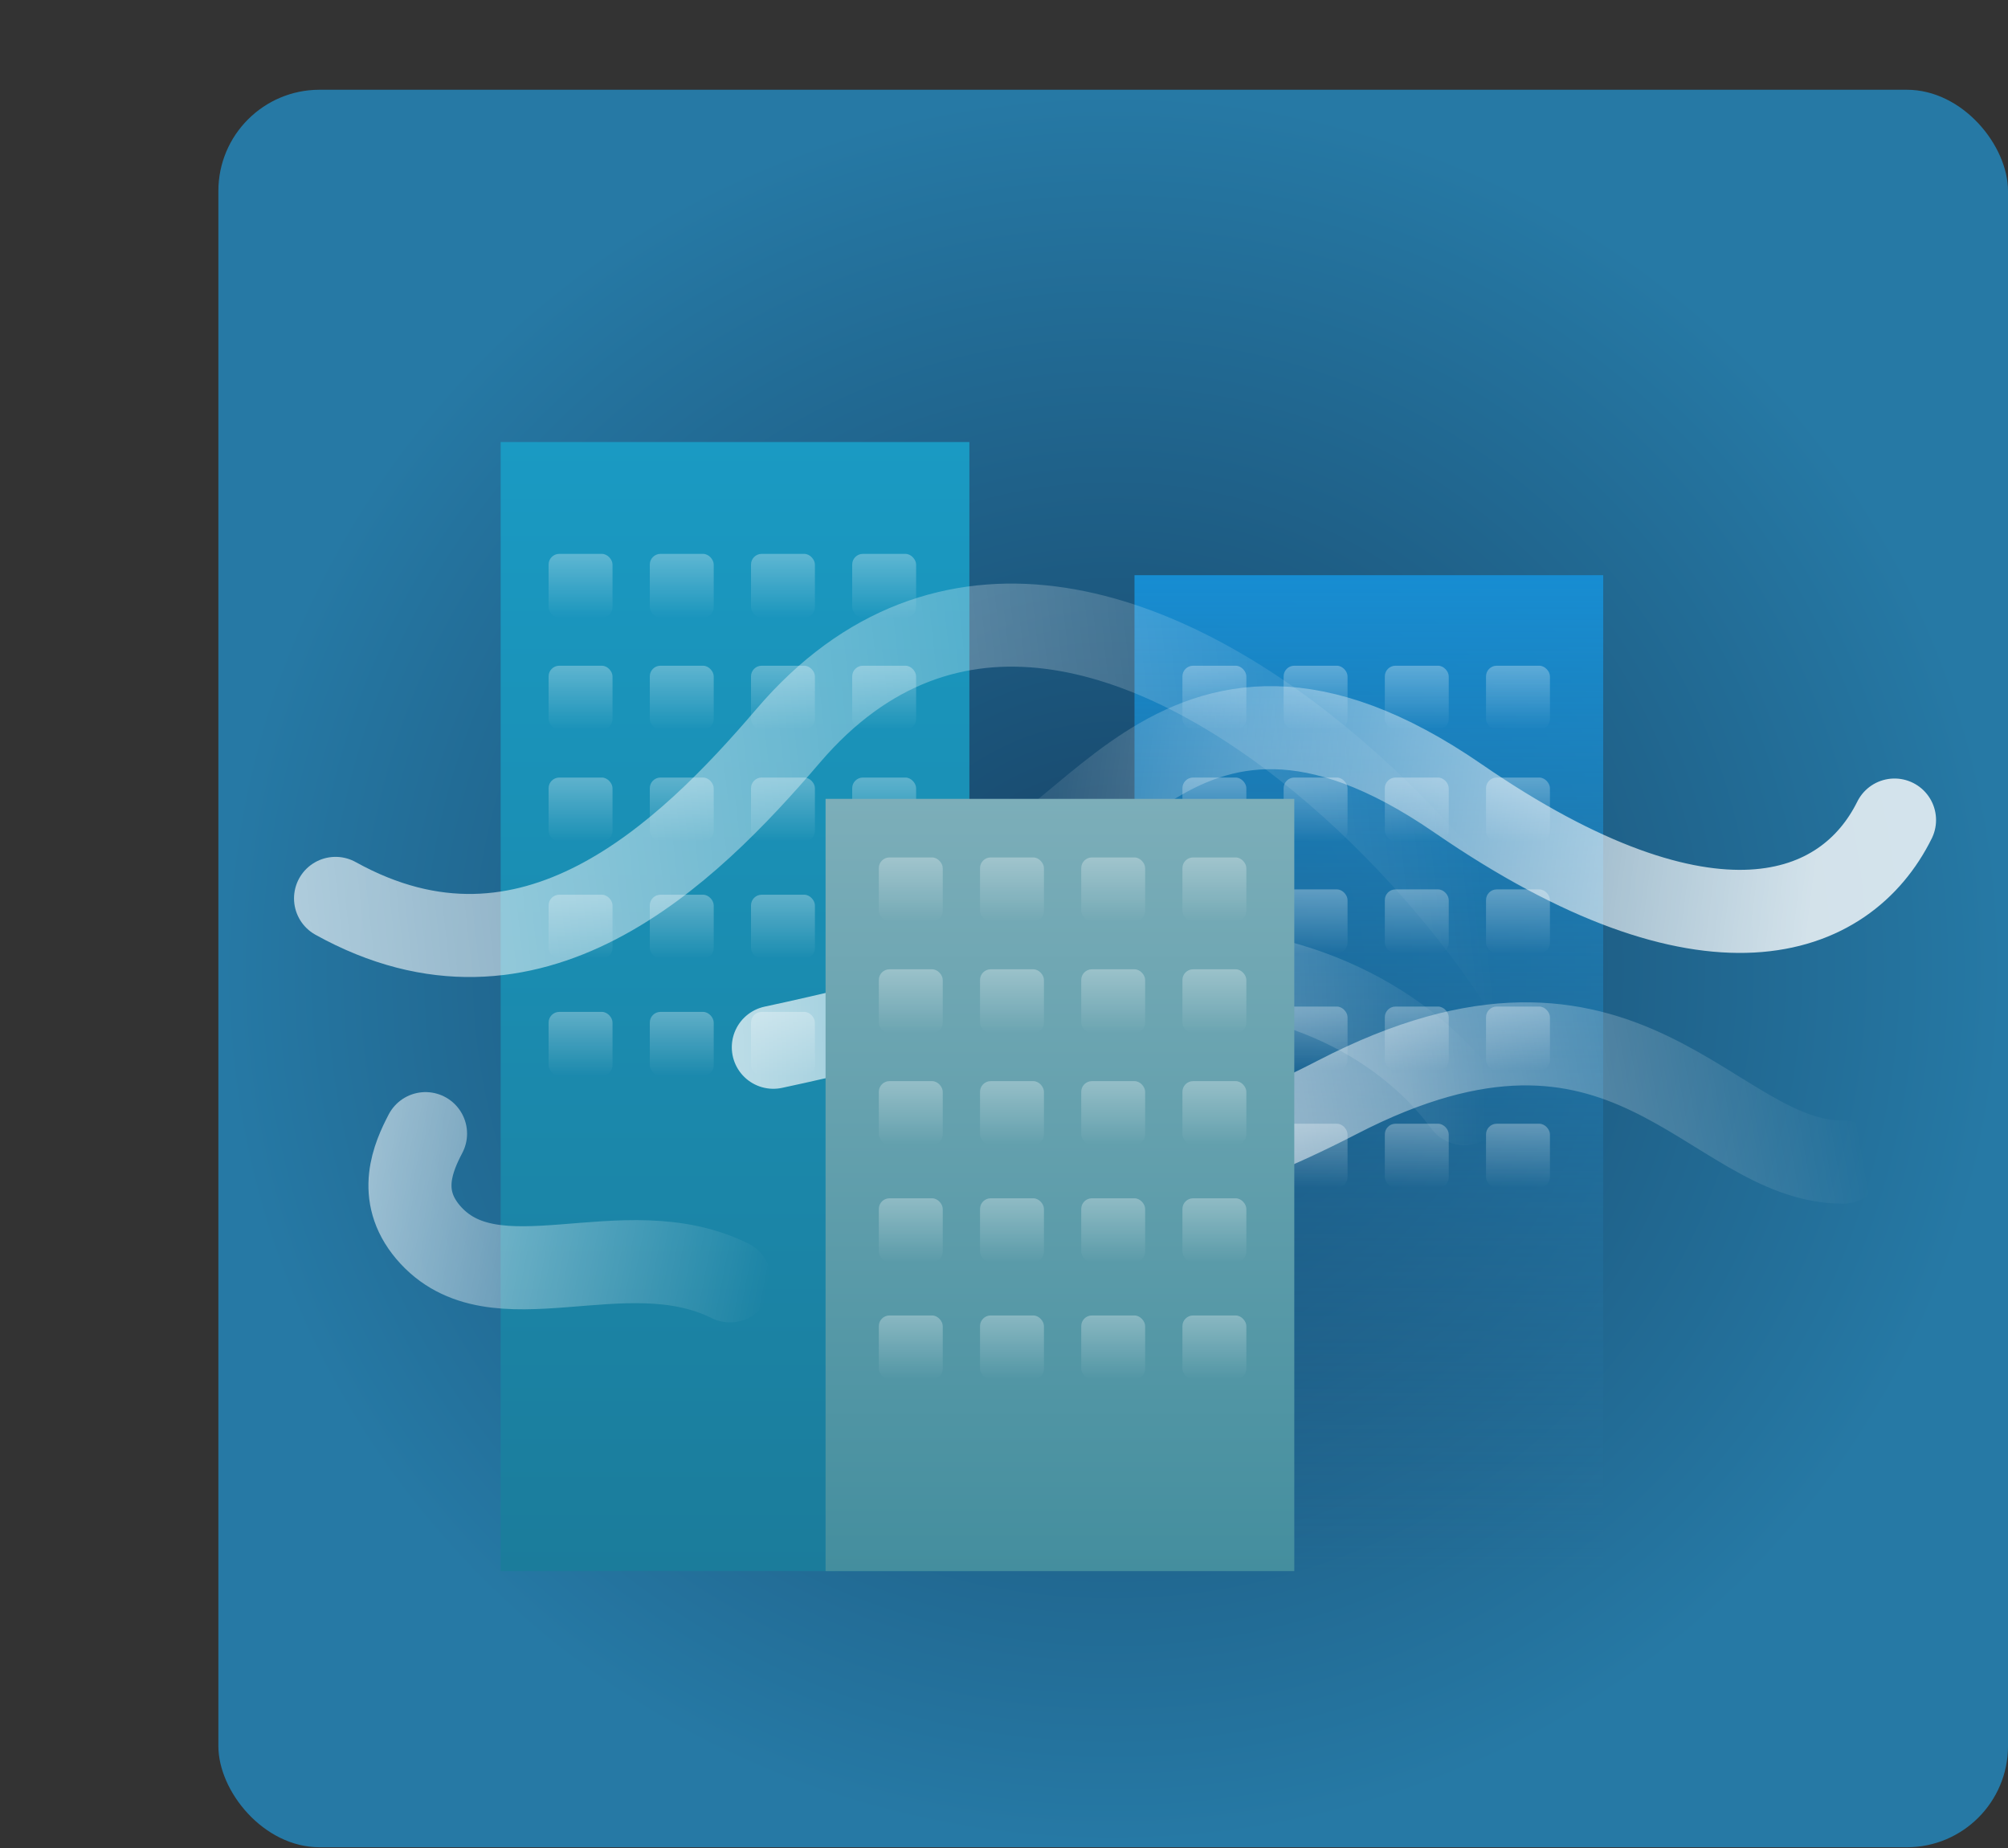 <svg width="377" height="347" viewBox="0 0 377 347" fill="none" xmlns="http://www.w3.org/2000/svg">
<rect x="0" y="0" width="377" height="347" fill="#333333" stroke="none"/>
<rect x="41" y="16.852" width="336" height="330" rx="19" fill="url(#paint0_radial_288_3100)"/>
<rect x="94" y="83" width="88" height="212" fill="url(#paint1_linear_288_3100)"/>
<rect x="103" y="104" width="12" height="12" rx="2" fill="url(#paint2_linear_288_3100)" fill-opacity="0.3"/>
<rect x="122" y="104" width="12" height="12" rx="2" fill="url(#paint3_linear_288_3100)" fill-opacity="0.3"/>
<rect x="141" y="104" width="12" height="12" rx="2" fill="url(#paint4_linear_288_3100)" fill-opacity="0.3"/>
<rect x="160" y="104" width="12" height="12" rx="2" fill="url(#paint5_linear_288_3100)" fill-opacity="0.3"/>
<rect x="103" y="125" width="12" height="12" rx="2" fill="url(#paint6_linear_288_3100)" fill-opacity="0.3"/>
<rect x="122" y="125" width="12" height="12" rx="2" fill="url(#paint7_linear_288_3100)" fill-opacity="0.3"/>
<rect x="141" y="125" width="12" height="12" rx="2" fill="url(#paint8_linear_288_3100)" fill-opacity="0.3"/>
<rect x="160" y="125" width="12" height="12" rx="2" fill="url(#paint9_linear_288_3100)" fill-opacity="0.3"/>
<rect x="103" y="146" width="12" height="12" rx="2" fill="url(#paint10_linear_288_3100)" fill-opacity="0.3"/>
<rect x="122" y="146" width="12" height="12" rx="2" fill="url(#paint11_linear_288_3100)" fill-opacity="0.3"/>
<rect x="141" y="146" width="12" height="12" rx="2" fill="url(#paint12_linear_288_3100)" fill-opacity="0.3"/>
<rect x="160" y="146" width="12" height="12" rx="2" fill="url(#paint13_linear_288_3100)" fill-opacity="0.3"/>
<rect x="103" y="168" width="12" height="12" rx="2" fill="url(#paint14_linear_288_3100)" fill-opacity="0.3"/>
<rect x="122" y="168" width="12" height="12" rx="2" fill="url(#paint15_linear_288_3100)" fill-opacity="0.3"/>
<rect x="141" y="168" width="12" height="12" rx="2" fill="url(#paint16_linear_288_3100)" fill-opacity="0.3"/>
<rect x="160" y="168" width="12" height="12" rx="2" fill="url(#paint17_linear_288_3100)" fill-opacity="0.3"/>
<rect x="103" y="190" width="12" height="12" rx="2" fill="url(#paint18_linear_288_3100)" fill-opacity="0.3"/>
<rect x="122" y="190" width="12" height="12" rx="2" fill="url(#paint19_linear_288_3100)" fill-opacity="0.3"/>
<rect x="141" y="190" width="12" height="12" rx="2" fill="url(#paint20_linear_288_3100)" fill-opacity="0.3"/>
<rect x="160" y="190" width="12" height="12" rx="2" fill="url(#paint21_linear_288_3100)" fill-opacity="0.3"/>
<rect x="213" y="108" width="88" height="187" fill="url(#paint22_linear_288_3100)"/>
<rect x="222" y="125" width="12" height="12" rx="2" fill="url(#paint23_linear_288_3100)" fill-opacity="0.3"/>
<rect x="241" y="125" width="12" height="12" rx="2" fill="url(#paint24_linear_288_3100)" fill-opacity="0.3"/>
<rect x="260" y="125" width="12" height="12" rx="2" fill="url(#paint25_linear_288_3100)" fill-opacity="0.3"/>
<rect x="279" y="125" width="12" height="12" rx="2" fill="url(#paint26_linear_288_3100)" fill-opacity="0.3"/>
<rect x="222" y="146" width="12" height="12" rx="2" fill="url(#paint27_linear_288_3100)" fill-opacity="0.3"/>
<rect x="241" y="146" width="12" height="12" rx="2" fill="url(#paint28_linear_288_3100)" fill-opacity="0.3"/>
<rect x="260" y="146" width="12" height="12" rx="2" fill="url(#paint29_linear_288_3100)" fill-opacity="0.3"/>
<rect x="279" y="146" width="12" height="12" rx="2" fill="url(#paint30_linear_288_3100)" fill-opacity="0.3"/>
<rect x="222" y="167" width="12" height="12" rx="2" fill="url(#paint31_linear_288_3100)" fill-opacity="0.3"/>
<rect x="241" y="167" width="12" height="12" rx="2" fill="url(#paint32_linear_288_3100)" fill-opacity="0.3"/>
<rect x="260" y="167" width="12" height="12" rx="2" fill="url(#paint33_linear_288_3100)" fill-opacity="0.3"/>
<rect x="279" y="167" width="12" height="12" rx="2" fill="url(#paint34_linear_288_3100)" fill-opacity="0.3"/>
<rect x="222" y="189" width="12" height="12" rx="2" fill="url(#paint35_linear_288_3100)" fill-opacity="0.3"/>
<rect x="241" y="189" width="12" height="12" rx="2" fill="url(#paint36_linear_288_3100)" fill-opacity="0.3"/>
<rect x="260" y="189" width="12" height="12" rx="2" fill="url(#paint37_linear_288_3100)" fill-opacity="0.3"/>
<rect x="279" y="189" width="12" height="12" rx="2" fill="url(#paint38_linear_288_3100)" fill-opacity="0.3"/>
<rect x="222" y="211" width="12" height="12" rx="2" fill="url(#paint39_linear_288_3100)" fill-opacity="0.3"/>
<rect x="241" y="211" width="12" height="12" rx="2" fill="url(#paint40_linear_288_3100)" fill-opacity="0.3"/>
<rect x="260" y="211" width="12" height="12" rx="2" fill="url(#paint41_linear_288_3100)" fill-opacity="0.3"/>
<rect x="279" y="211" width="12" height="12" rx="2" fill="url(#paint42_linear_288_3100)" fill-opacity="0.3"/>
<path d="M145.192 196.638C167.322 191.936 196.25 183.793 214.676 182.185C240.035 179.971 262.901 190.836 274.955 207.228" stroke="url(#paint43_linear_288_3100)" stroke-width="15.597" stroke-linecap="round"/>
<path d="M299.719 222.165C304.906 190.665 206.744 69.406 147.994 138.143C128.852 160.539 99.63 189.025 63 168.688" stroke="url(#paint44_linear_288_3100)" stroke-width="15.597" stroke-linecap="round"/>
<path d="M137.06 240.498C117.017 230.558 92.705 245.972 80.344 231.338C74.435 224.341 77.621 217.21 79.893 212.858" stroke="url(#paint45_linear_288_3100)" stroke-width="15.597" stroke-linecap="round"/>
<path d="M179.127 166.453C204.06 166.386 219.203 112.354 273.738 149.904C320.851 182.344 346.503 172.543 355.693 153.978" stroke="url(#paint46_linear_288_3100)" stroke-width="15.597" stroke-linecap="round"/>
<path d="M346 218.204C321.01 218.204 305.687 177.791 251.13 206.007C203.998 230.384 178.261 223.099 169 209.222" stroke="url(#paint47_linear_288_3100)" stroke-width="15.597" stroke-linecap="round"/>
<rect x="155" y="150" width="88" height="145" fill="url(#paint48_linear_288_3100)"/>
<rect x="165" y="161" width="12" height="12" rx="2" fill="url(#paint49_linear_288_3100)" fill-opacity="0.3"/>
<rect x="184" y="161" width="12" height="12" rx="2" fill="url(#paint50_linear_288_3100)" fill-opacity="0.3"/>
<rect x="203" y="161" width="12" height="12" rx="2" fill="url(#paint51_linear_288_3100)" fill-opacity="0.3"/>
<rect x="222" y="161" width="12" height="12" rx="2" fill="url(#paint52_linear_288_3100)" fill-opacity="0.3"/>
<rect x="165" y="182" width="12" height="12" rx="2" fill="url(#paint53_linear_288_3100)" fill-opacity="0.3"/>
<rect x="184" y="182" width="12" height="12" rx="2" fill="url(#paint54_linear_288_3100)" fill-opacity="0.3"/>
<rect x="203" y="182" width="12" height="12" rx="2" fill="url(#paint55_linear_288_3100)" fill-opacity="0.3"/>
<rect x="222" y="182" width="12" height="12" rx="2" fill="url(#paint56_linear_288_3100)" fill-opacity="0.3"/>
<rect x="165" y="203" width="12" height="12" rx="2" fill="url(#paint57_linear_288_3100)" fill-opacity="0.3"/>
<rect x="184" y="203" width="12" height="12" rx="2" fill="url(#paint58_linear_288_3100)" fill-opacity="0.3"/>
<rect x="203" y="203" width="12" height="12" rx="2" fill="url(#paint59_linear_288_3100)" fill-opacity="0.3"/>
<rect x="222" y="203" width="12" height="12" rx="2" fill="url(#paint60_linear_288_3100)" fill-opacity="0.3"/>
<rect x="165" y="225" width="12" height="12" rx="2" fill="url(#paint61_linear_288_3100)" fill-opacity="0.3"/>
<rect x="184" y="225" width="12" height="12" rx="2" fill="url(#paint62_linear_288_3100)" fill-opacity="0.3"/>
<rect x="203" y="225" width="12" height="12" rx="2" fill="url(#paint63_linear_288_3100)" fill-opacity="0.3"/>
<rect x="222" y="225" width="12" height="12" rx="2" fill="url(#paint64_linear_288_3100)" fill-opacity="0.3"/>
<rect x="165" y="247" width="12" height="12" rx="2" fill="url(#paint65_linear_288_3100)" fill-opacity="0.3"/>
<rect x="184" y="247" width="12" height="12" rx="2" fill="url(#paint66_linear_288_3100)" fill-opacity="0.3"/>
<rect x="203" y="247" width="12" height="12" rx="2" fill="url(#paint67_linear_288_3100)" fill-opacity="0.3"/>
<rect x="222" y="247" width="12" height="12" rx="2" fill="url(#paint68_linear_288_3100)" fill-opacity="0.3"/>
<defs>
<radialGradient id="paint0_radial_288_3100" cx="0" cy="0" r="1" gradientUnits="userSpaceOnUse" gradientTransform="translate(209 181.852) rotate(87.911) scale(165.11 168.138)">
<stop stop-color="#164265"/>
<stop offset="1" stop-color="#2679A5"/>
</radialGradient>
<linearGradient id="paint1_linear_288_3100" x1="138" y1="83" x2="138" y2="295" gradientUnits="userSpaceOnUse">
<stop stop-color="#1A9AC3"/>
<stop offset="1" stop-color="#1B7C9B"/>
</linearGradient>
<linearGradient id="paint2_linear_288_3100" x1="109" y1="104" x2="109" y2="116" gradientUnits="userSpaceOnUse">
<stop stop-color="white"/>
<stop offset="1" stop-color="white" stop-opacity="0"/>
</linearGradient>
<linearGradient id="paint3_linear_288_3100" x1="128" y1="104" x2="128" y2="116" gradientUnits="userSpaceOnUse">
<stop stop-color="white"/>
<stop offset="1" stop-color="white" stop-opacity="0"/>
</linearGradient>
<linearGradient id="paint4_linear_288_3100" x1="147" y1="104" x2="147" y2="116" gradientUnits="userSpaceOnUse">
<stop stop-color="white"/>
<stop offset="1" stop-color="white" stop-opacity="0"/>
</linearGradient>
<linearGradient id="paint5_linear_288_3100" x1="166" y1="104" x2="166" y2="116" gradientUnits="userSpaceOnUse">
<stop stop-color="white"/>
<stop offset="1" stop-color="white" stop-opacity="0"/>
</linearGradient>
<linearGradient id="paint6_linear_288_3100" x1="109" y1="125" x2="109" y2="137" gradientUnits="userSpaceOnUse">
<stop stop-color="white"/>
<stop offset="1" stop-color="white" stop-opacity="0"/>
</linearGradient>
<linearGradient id="paint7_linear_288_3100" x1="128" y1="125" x2="128" y2="137" gradientUnits="userSpaceOnUse">
<stop stop-color="white"/>
<stop offset="1" stop-color="white" stop-opacity="0"/>
</linearGradient>
<linearGradient id="paint8_linear_288_3100" x1="147" y1="125" x2="147" y2="137" gradientUnits="userSpaceOnUse">
<stop stop-color="white"/>
<stop offset="1" stop-color="white" stop-opacity="0"/>
</linearGradient>
<linearGradient id="paint9_linear_288_3100" x1="166" y1="125" x2="166" y2="137" gradientUnits="userSpaceOnUse">
<stop stop-color="white"/>
<stop offset="1" stop-color="white" stop-opacity="0"/>
</linearGradient>
<linearGradient id="paint10_linear_288_3100" x1="109" y1="146" x2="109" y2="158" gradientUnits="userSpaceOnUse">
<stop stop-color="white"/>
<stop offset="1" stop-color="white" stop-opacity="0"/>
</linearGradient>
<linearGradient id="paint11_linear_288_3100" x1="128" y1="146" x2="128" y2="158" gradientUnits="userSpaceOnUse">
<stop stop-color="white"/>
<stop offset="1" stop-color="white" stop-opacity="0"/>
</linearGradient>
<linearGradient id="paint12_linear_288_3100" x1="147" y1="146" x2="147" y2="158" gradientUnits="userSpaceOnUse">
<stop stop-color="white"/>
<stop offset="1" stop-color="white" stop-opacity="0"/>
</linearGradient>
<linearGradient id="paint13_linear_288_3100" x1="166" y1="146" x2="166" y2="158" gradientUnits="userSpaceOnUse">
<stop stop-color="white"/>
<stop offset="1" stop-color="white" stop-opacity="0"/>
</linearGradient>
<linearGradient id="paint14_linear_288_3100" x1="109" y1="168" x2="109" y2="180" gradientUnits="userSpaceOnUse">
<stop stop-color="white"/>
<stop offset="1" stop-color="white" stop-opacity="0"/>
</linearGradient>
<linearGradient id="paint15_linear_288_3100" x1="128" y1="168" x2="128" y2="180" gradientUnits="userSpaceOnUse">
<stop stop-color="white"/>
<stop offset="1" stop-color="white" stop-opacity="0"/>
</linearGradient>
<linearGradient id="paint16_linear_288_3100" x1="147" y1="168" x2="147" y2="180" gradientUnits="userSpaceOnUse">
<stop stop-color="white"/>
<stop offset="1" stop-color="white" stop-opacity="0"/>
</linearGradient>
<linearGradient id="paint17_linear_288_3100" x1="166" y1="168" x2="166" y2="180" gradientUnits="userSpaceOnUse">
<stop stop-color="white"/>
<stop offset="1" stop-color="white" stop-opacity="0"/>
</linearGradient>
<linearGradient id="paint18_linear_288_3100" x1="109" y1="190" x2="109" y2="202" gradientUnits="userSpaceOnUse">
<stop stop-color="white"/>
<stop offset="1" stop-color="white" stop-opacity="0"/>
</linearGradient>
<linearGradient id="paint19_linear_288_3100" x1="128" y1="190" x2="128" y2="202" gradientUnits="userSpaceOnUse">
<stop stop-color="white"/>
<stop offset="1" stop-color="white" stop-opacity="0"/>
</linearGradient>
<linearGradient id="paint20_linear_288_3100" x1="147" y1="190" x2="147" y2="202" gradientUnits="userSpaceOnUse">
<stop stop-color="white"/>
<stop offset="1" stop-color="white" stop-opacity="0"/>
</linearGradient>
<linearGradient id="paint21_linear_288_3100" x1="166" y1="190" x2="166" y2="202" gradientUnits="userSpaceOnUse">
<stop stop-color="white"/>
<stop offset="1" stop-color="white" stop-opacity="0"/>
</linearGradient>
<linearGradient id="paint22_linear_288_3100" x1="257" y1="108" x2="257" y2="295" gradientUnits="userSpaceOnUse">
<stop stop-color="#178DD2"/>
<stop offset="1" stop-color="#296F99" stop-opacity="0"/>
</linearGradient>
<linearGradient id="paint23_linear_288_3100" x1="228" y1="125" x2="228" y2="137" gradientUnits="userSpaceOnUse">
<stop stop-color="white"/>
<stop offset="1" stop-color="white" stop-opacity="0"/>
</linearGradient>
<linearGradient id="paint24_linear_288_3100" x1="247" y1="125" x2="247" y2="137" gradientUnits="userSpaceOnUse">
<stop stop-color="white"/>
<stop offset="1" stop-color="white" stop-opacity="0"/>
</linearGradient>
<linearGradient id="paint25_linear_288_3100" x1="266" y1="125" x2="266" y2="137" gradientUnits="userSpaceOnUse">
<stop stop-color="white"/>
<stop offset="1" stop-color="white" stop-opacity="0"/>
</linearGradient>
<linearGradient id="paint26_linear_288_3100" x1="285" y1="125" x2="285" y2="137" gradientUnits="userSpaceOnUse">
<stop stop-color="white"/>
<stop offset="1" stop-color="white" stop-opacity="0"/>
</linearGradient>
<linearGradient id="paint27_linear_288_3100" x1="228" y1="146" x2="228" y2="158" gradientUnits="userSpaceOnUse">
<stop stop-color="white"/>
<stop offset="1" stop-color="white" stop-opacity="0"/>
</linearGradient>
<linearGradient id="paint28_linear_288_3100" x1="247" y1="146" x2="247" y2="158" gradientUnits="userSpaceOnUse">
<stop stop-color="white"/>
<stop offset="1" stop-color="white" stop-opacity="0"/>
</linearGradient>
<linearGradient id="paint29_linear_288_3100" x1="266" y1="146" x2="266" y2="158" gradientUnits="userSpaceOnUse">
<stop stop-color="white"/>
<stop offset="1" stop-color="white" stop-opacity="0"/>
</linearGradient>
<linearGradient id="paint30_linear_288_3100" x1="285" y1="146" x2="285" y2="158" gradientUnits="userSpaceOnUse">
<stop stop-color="white"/>
<stop offset="1" stop-color="white" stop-opacity="0"/>
</linearGradient>
<linearGradient id="paint31_linear_288_3100" x1="228" y1="167" x2="228" y2="179" gradientUnits="userSpaceOnUse">
<stop stop-color="white"/>
<stop offset="1" stop-color="white" stop-opacity="0"/>
</linearGradient>
<linearGradient id="paint32_linear_288_3100" x1="247" y1="167" x2="247" y2="179" gradientUnits="userSpaceOnUse">
<stop stop-color="white"/>
<stop offset="1" stop-color="white" stop-opacity="0"/>
</linearGradient>
<linearGradient id="paint33_linear_288_3100" x1="266" y1="167" x2="266" y2="179" gradientUnits="userSpaceOnUse">
<stop stop-color="white"/>
<stop offset="1" stop-color="white" stop-opacity="0"/>
</linearGradient>
<linearGradient id="paint34_linear_288_3100" x1="285" y1="167" x2="285" y2="179" gradientUnits="userSpaceOnUse">
<stop stop-color="white"/>
<stop offset="1" stop-color="white" stop-opacity="0"/>
</linearGradient>
<linearGradient id="paint35_linear_288_3100" x1="228" y1="189" x2="228" y2="201" gradientUnits="userSpaceOnUse">
<stop stop-color="white"/>
<stop offset="1" stop-color="white" stop-opacity="0"/>
</linearGradient>
<linearGradient id="paint36_linear_288_3100" x1="247" y1="189" x2="247" y2="201" gradientUnits="userSpaceOnUse">
<stop stop-color="white"/>
<stop offset="1" stop-color="white" stop-opacity="0"/>
</linearGradient>
<linearGradient id="paint37_linear_288_3100" x1="266" y1="189" x2="266" y2="201" gradientUnits="userSpaceOnUse">
<stop stop-color="white"/>
<stop offset="1" stop-color="white" stop-opacity="0"/>
</linearGradient>
<linearGradient id="paint38_linear_288_3100" x1="285" y1="189" x2="285" y2="201" gradientUnits="userSpaceOnUse">
<stop stop-color="white"/>
<stop offset="1" stop-color="white" stop-opacity="0"/>
</linearGradient>
<linearGradient id="paint39_linear_288_3100" x1="228" y1="211" x2="228" y2="223" gradientUnits="userSpaceOnUse">
<stop stop-color="white"/>
<stop offset="1" stop-color="white" stop-opacity="0"/>
</linearGradient>
<linearGradient id="paint40_linear_288_3100" x1="247" y1="211" x2="247" y2="223" gradientUnits="userSpaceOnUse">
<stop stop-color="white"/>
<stop offset="1" stop-color="white" stop-opacity="0"/>
</linearGradient>
<linearGradient id="paint41_linear_288_3100" x1="266" y1="211" x2="266" y2="223" gradientUnits="userSpaceOnUse">
<stop stop-color="white"/>
<stop offset="1" stop-color="white" stop-opacity="0"/>
</linearGradient>
<linearGradient id="paint42_linear_288_3100" x1="285" y1="211" x2="285" y2="223" gradientUnits="userSpaceOnUse">
<stop stop-color="white"/>
<stop offset="1" stop-color="white" stop-opacity="0"/>
</linearGradient>
<linearGradient id="paint43_linear_288_3100" x1="278.438" y1="187.805" x2="118.753" y2="192.516" gradientUnits="userSpaceOnUse">
<stop stop-color="white" stop-opacity="0"/>
<stop offset="1" stop-color="white" stop-opacity="0.8"/>
</linearGradient>
<linearGradient id="paint44_linear_288_3100" x1="280.813" y1="186.684" x2="-0.129" y2="217.795" gradientUnits="userSpaceOnUse">
<stop stop-color="white" stop-opacity="0"/>
<stop offset="1" stop-color="white" stop-opacity="0.8"/>
</linearGradient>
<linearGradient id="paint45_linear_288_3100" x1="142.249" y1="251.641" x2="30.087" y2="229.965" gradientUnits="userSpaceOnUse">
<stop stop-color="white" stop-opacity="0"/>
<stop offset="1" stop-color="white" stop-opacity="0.8"/>
</linearGradient>
<linearGradient id="paint46_linear_288_3100" x1="336.865" y1="195.604" x2="152.14" y2="171.822" gradientUnits="userSpaceOnUse">
<stop stop-color="white" stop-opacity="0.8"/>
<stop offset="0.882" stop-color="white" stop-opacity="0"/>
</linearGradient>
<linearGradient id="paint47_linear_288_3100" x1="187.983" y1="240.341" x2="370.602" y2="208.19" gradientUnits="userSpaceOnUse">
<stop stop-color="white" stop-opacity="0.8"/>
<stop offset="0.882" stop-color="white" stop-opacity="0"/>
</linearGradient>
<linearGradient id="paint48_linear_288_3100" x1="199" y1="150" x2="199" y2="295" gradientUnits="userSpaceOnUse">
<stop stop-color="#7CAEB9"/>
<stop offset="1" stop-color="#448E9E"/>
</linearGradient>
<linearGradient id="paint49_linear_288_3100" x1="171" y1="161" x2="171" y2="173" gradientUnits="userSpaceOnUse">
<stop stop-color="white"/>
<stop offset="1" stop-color="white" stop-opacity="0"/>
</linearGradient>
<linearGradient id="paint50_linear_288_3100" x1="190" y1="161" x2="190" y2="173" gradientUnits="userSpaceOnUse">
<stop stop-color="white"/>
<stop offset="1" stop-color="white" stop-opacity="0"/>
</linearGradient>
<linearGradient id="paint51_linear_288_3100" x1="209" y1="161" x2="209" y2="173" gradientUnits="userSpaceOnUse">
<stop stop-color="white"/>
<stop offset="1" stop-color="white" stop-opacity="0"/>
</linearGradient>
<linearGradient id="paint52_linear_288_3100" x1="228" y1="161" x2="228" y2="173" gradientUnits="userSpaceOnUse">
<stop stop-color="white"/>
<stop offset="1" stop-color="white" stop-opacity="0"/>
</linearGradient>
<linearGradient id="paint53_linear_288_3100" x1="171" y1="182" x2="171" y2="194" gradientUnits="userSpaceOnUse">
<stop stop-color="white"/>
<stop offset="1" stop-color="white" stop-opacity="0"/>
</linearGradient>
<linearGradient id="paint54_linear_288_3100" x1="190" y1="182" x2="190" y2="194" gradientUnits="userSpaceOnUse">
<stop stop-color="white"/>
<stop offset="1" stop-color="white" stop-opacity="0"/>
</linearGradient>
<linearGradient id="paint55_linear_288_3100" x1="209" y1="182" x2="209" y2="194" gradientUnits="userSpaceOnUse">
<stop stop-color="white"/>
<stop offset="1" stop-color="white" stop-opacity="0"/>
</linearGradient>
<linearGradient id="paint56_linear_288_3100" x1="228" y1="182" x2="228" y2="194" gradientUnits="userSpaceOnUse">
<stop stop-color="white"/>
<stop offset="1" stop-color="white" stop-opacity="0"/>
</linearGradient>
<linearGradient id="paint57_linear_288_3100" x1="171" y1="203" x2="171" y2="215" gradientUnits="userSpaceOnUse">
<stop stop-color="white"/>
<stop offset="1" stop-color="white" stop-opacity="0"/>
</linearGradient>
<linearGradient id="paint58_linear_288_3100" x1="190" y1="203" x2="190" y2="215" gradientUnits="userSpaceOnUse">
<stop stop-color="white"/>
<stop offset="1" stop-color="white" stop-opacity="0"/>
</linearGradient>
<linearGradient id="paint59_linear_288_3100" x1="209" y1="203" x2="209" y2="215" gradientUnits="userSpaceOnUse">
<stop stop-color="white"/>
<stop offset="1" stop-color="white" stop-opacity="0"/>
</linearGradient>
<linearGradient id="paint60_linear_288_3100" x1="228" y1="203" x2="228" y2="215" gradientUnits="userSpaceOnUse">
<stop stop-color="white"/>
<stop offset="1" stop-color="white" stop-opacity="0"/>
</linearGradient>
<linearGradient id="paint61_linear_288_3100" x1="171" y1="225" x2="171" y2="237" gradientUnits="userSpaceOnUse">
<stop stop-color="white"/>
<stop offset="1" stop-color="white" stop-opacity="0"/>
</linearGradient>
<linearGradient id="paint62_linear_288_3100" x1="190" y1="225" x2="190" y2="237" gradientUnits="userSpaceOnUse">
<stop stop-color="white"/>
<stop offset="1" stop-color="white" stop-opacity="0"/>
</linearGradient>
<linearGradient id="paint63_linear_288_3100" x1="209" y1="225" x2="209" y2="237" gradientUnits="userSpaceOnUse">
<stop stop-color="white"/>
<stop offset="1" stop-color="white" stop-opacity="0"/>
</linearGradient>
<linearGradient id="paint64_linear_288_3100" x1="228" y1="225" x2="228" y2="237" gradientUnits="userSpaceOnUse">
<stop stop-color="white"/>
<stop offset="1" stop-color="white" stop-opacity="0"/>
</linearGradient>
<linearGradient id="paint65_linear_288_3100" x1="171" y1="247" x2="171" y2="259" gradientUnits="userSpaceOnUse">
<stop stop-color="white"/>
<stop offset="1" stop-color="white" stop-opacity="0"/>
</linearGradient>
<linearGradient id="paint66_linear_288_3100" x1="190" y1="247" x2="190" y2="259" gradientUnits="userSpaceOnUse">
<stop stop-color="white"/>
<stop offset="1" stop-color="white" stop-opacity="0"/>
</linearGradient>
<linearGradient id="paint67_linear_288_3100" x1="209" y1="247" x2="209" y2="259" gradientUnits="userSpaceOnUse">
<stop stop-color="white"/>
<stop offset="1" stop-color="white" stop-opacity="0"/>
</linearGradient>
<linearGradient id="paint68_linear_288_3100" x1="228" y1="247" x2="228" y2="259" gradientUnits="userSpaceOnUse">
<stop stop-color="white"/>
<stop offset="1" stop-color="white" stop-opacity="0"/>
</linearGradient>
</defs>
</svg>
